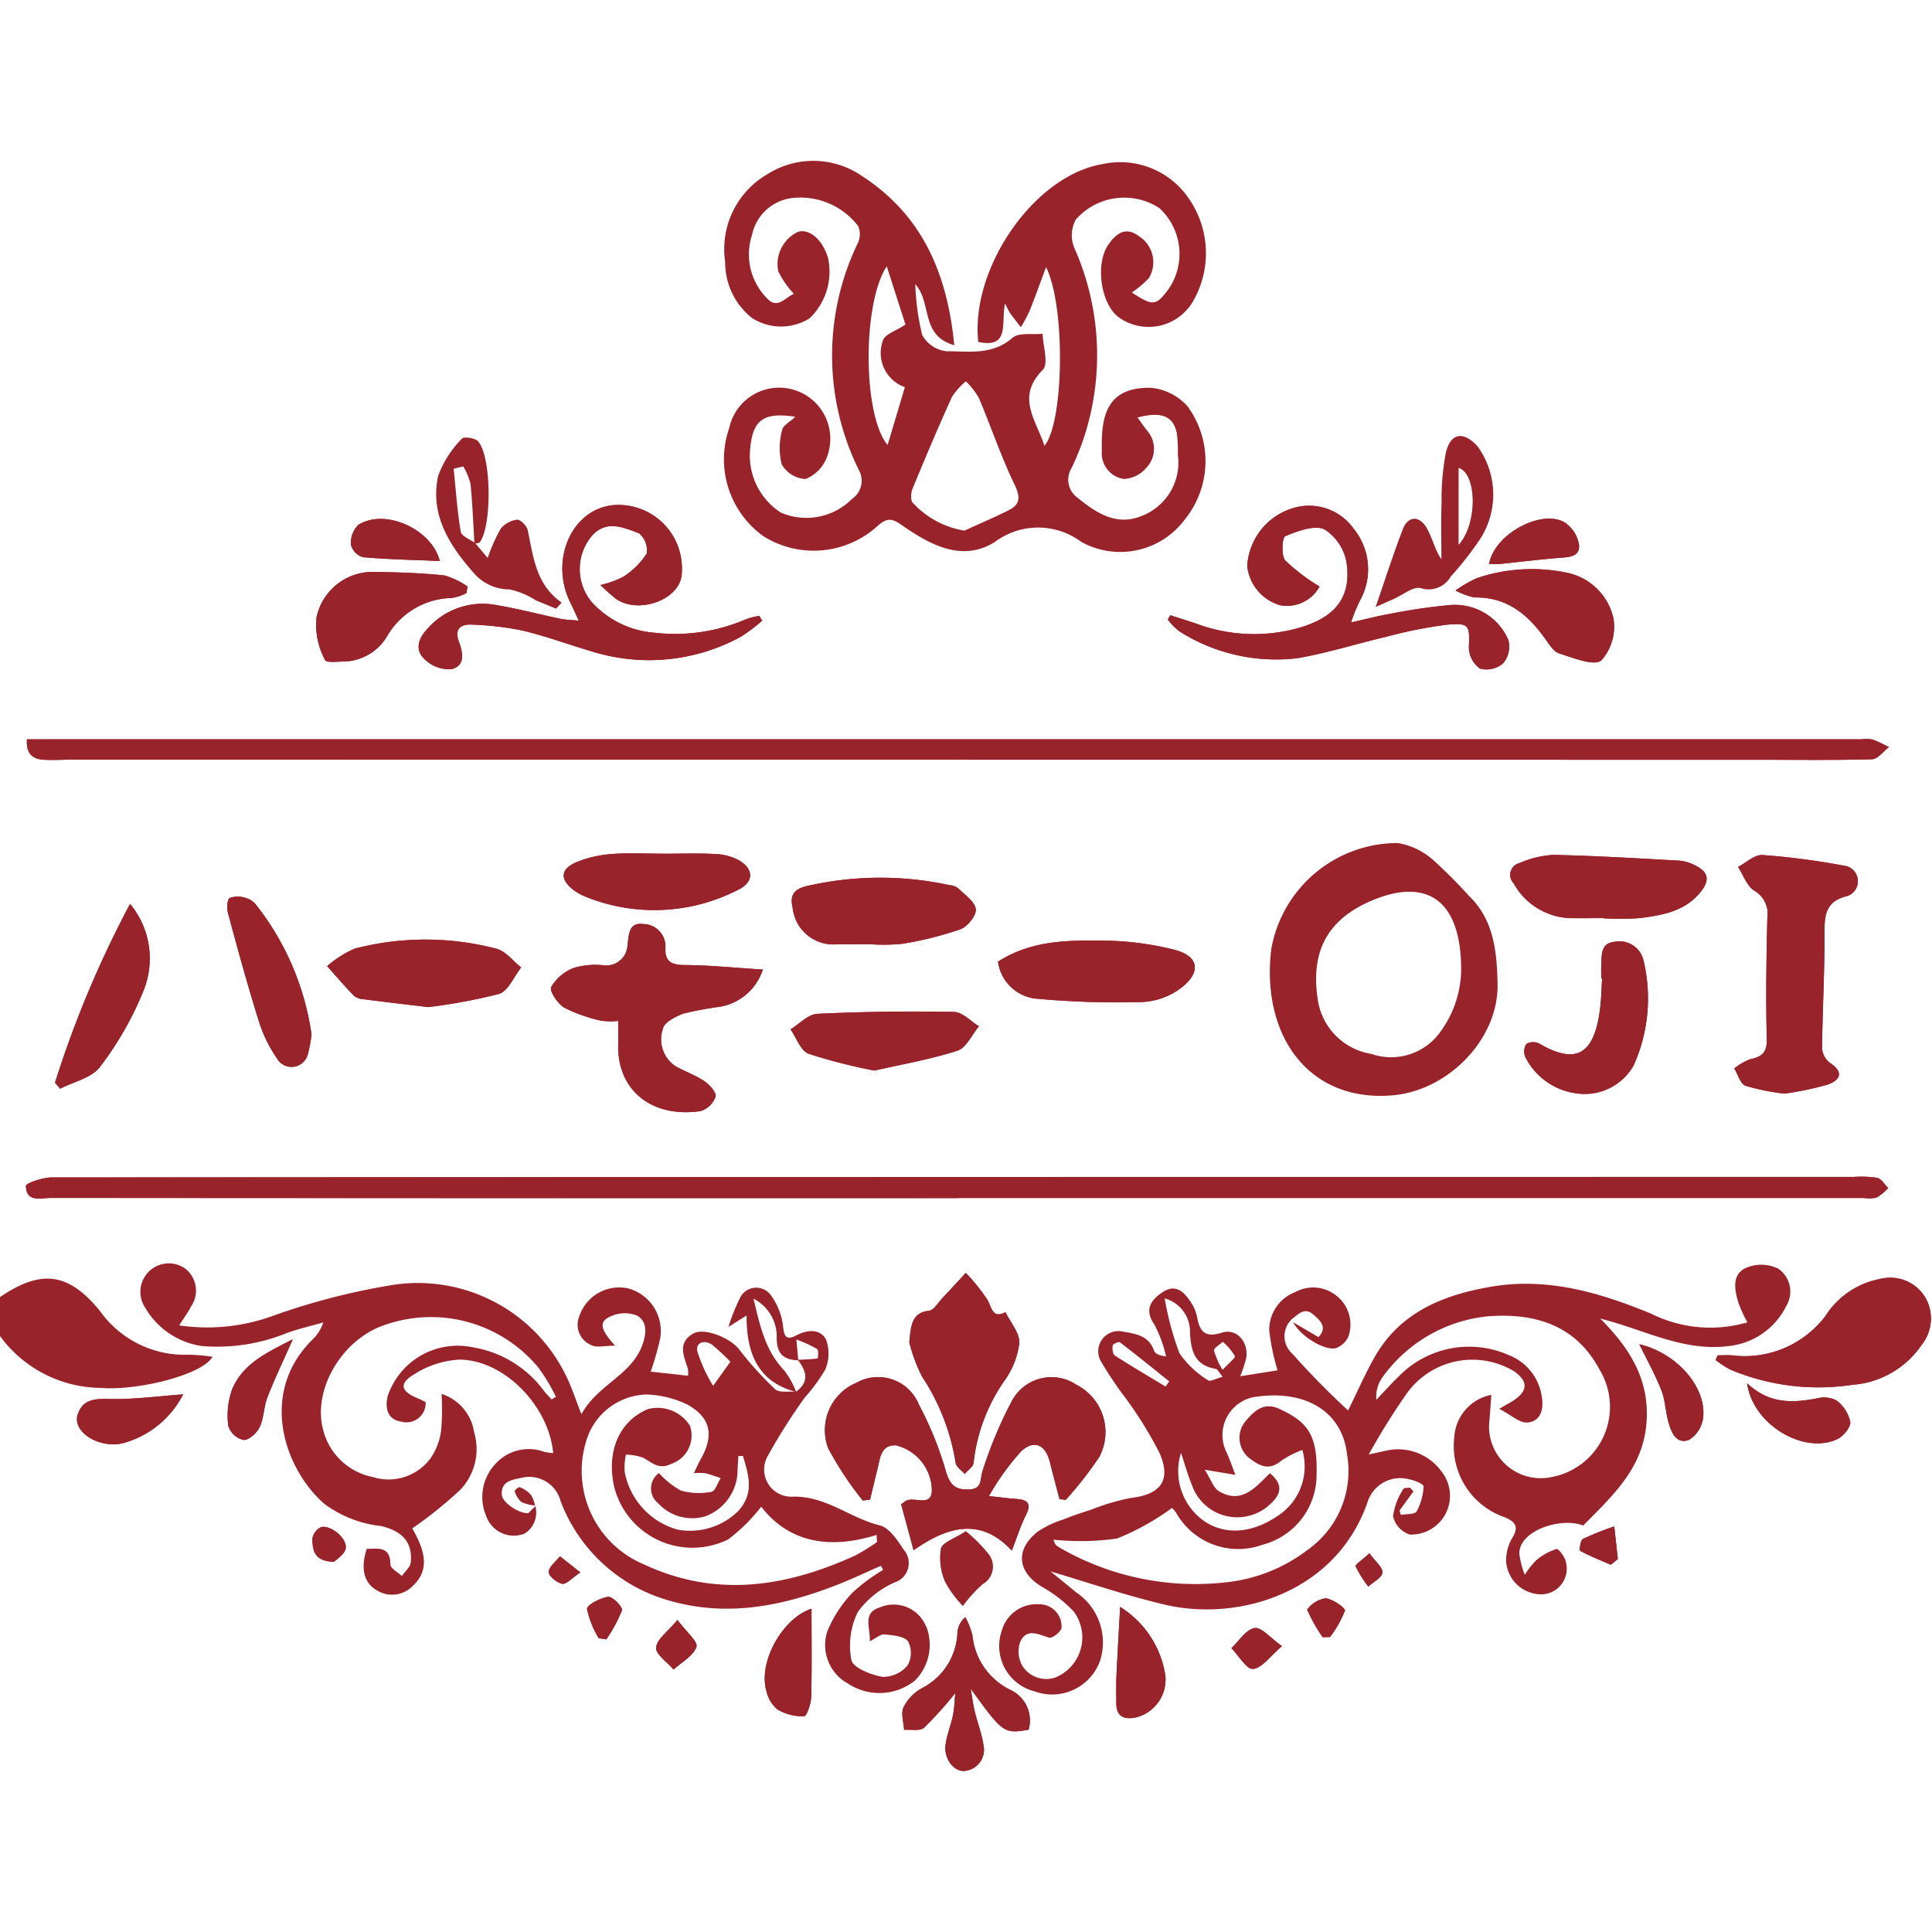<svg xmlns="http://www.w3.org/2000/svg" xmlns:xlink="http://www.w3.org/1999/xlink" width="120" height="120" viewBox="0 0 120 120">
  <defs>
    <clipPath id="clip-path">
      <rect id="長方形_13" data-name="長方形 13" width="120" height="100" fill="none"/>
    </clipPath>
    <clipPath id="clip-logo_kobechuofukusikai_harmonyoji">
      <rect width="120" height="120"/>
    </clipPath>
  </defs>
  <g id="logo_kobechuofukusikai_harmonyoji" clip-path="url(#clip-logo_kobechuofukusikai_harmonyoji)">
    <g id="グループ_17" data-name="グループ 17" transform="translate(-0.064 10)">
      <g id="グループ_16" data-name="グループ 16" clip-path="url(#clip-path)">
        <path id="パス_108" data-name="パス 108" d="M61.565,138.809V138.8h56.247a2.091,2.091,0,0,0,.791-.028,3.225,3.225,0,0,0,.708-.588c-.224-.22-.418-.57-.68-.632a6.539,6.539,0,0,0-1.478-.058q-55.961,0-111.923.032c-.555,0-1.59.355-1.587.527.023,1.047.94.744,1.56.744q28.181.022,56.361.012" transform="translate(-1.969 -74.392)" fill="#99232a"/>
        <path id="パス_109" data-name="パス 109" d="M3.772,78.25c-.06.957.407,1.241,1.09,1.273.608.028,1.219-.011,1.828-.011l104.485.009c2.4,0,4.8.035,7.2-.031.357-.01.7-.491,1.05-.754a8.782,8.782,0,0,0-1.01-.471,2.247,2.247,0,0,0-.682-.015H3.772Z" transform="translate(-2.036 -42.331)" fill="#99232a"/>
        <path id="パス_110" data-name="パス 110" d="M126.16,172.187l.393.045a23.224,23.224,0,0,0,2.08-2.66,3.3,3.3,0,0,0-1.429-4.492,2.783,2.783,0,0,0-4.032,1.077,26.2,26.2,0,0,0-1.78,4.264c-.186.506.019,1.146-.876,1.17-.844.022-1.155-.3-1.4-1.1a21.7,21.7,0,0,0-1.692-4.187,2.731,2.731,0,0,0-3.853-1.351,3.19,3.19,0,0,0-1.776,4.071,20.36,20.36,0,0,0,2.149,3.25l.452-.05c.156-.65.308-1.3.47-1.948s.2-1.463,1.14-1.428a2.92,2.92,0,0,1,2.228,2.806c-.037,1.08-1.121.327-1.634.657-.062.04-.12.089-.274.2l.772,2.853c2.069-1.447,4.137-2.095,6.1.02.344-.88.555-1.569.877-2.2.376-.739.09-.964-.612-1.009-.428-.027-.855-.088-1.684-.176a15.474,15.474,0,0,1,2.03-2.813c.845-.726,1.5-.343,1.771.758.183.75.387,1.5.582,2.242" transform="translate(-60.289 -89.075)" fill="#99232a"/>
        <path id="パス_111" data-name="パス 111" d="M237.635,108.755a19.644,19.644,0,0,0,2.674-.558c.733-.253,1.086-.748.154-1.353a1.26,1.26,0,0,1-.489-.917c.023-2.314.158-4.627.151-6.941,0-1.152-.049-2.155,1.4-2.5a.972.972,0,0,0-.2-1.892,45.391,45.391,0,0,0-5.055-.66c-.487-.031-1.008.477-1.513.738.328.506.547,1.183,1.01,1.477a1.648,1.648,0,0,1,.809,1.688c-.059,2.505-.1,5.014-.034,7.518.024.872-.323,1.112-1.048,1.27a3.634,3.634,0,0,0-.972.565c.227.373.375.953.7,1.077a13.963,13.963,0,0,0,2.417.486" transform="translate(-126.737 -50.828)" fill="#99232a"/>
        <path id="パス_112" data-name="パス 112" d="M87.755,106.093c-1.771-.112-3.3-.272-4.838-.28-.815,0-1.243-.2-1.21-1.054a1.393,1.393,0,0,0-1.4-1.495c-.887-.115-.868.71-.948,1.27a1.325,1.325,0,0,1-1.541,1.289,4.684,4.684,0,0,0-1.8.168,2.785,2.785,0,0,0-1.4,1.185c-.123.257.4,1.044.812,1.286a9.607,9.607,0,0,0,2.285.807,4.345,4.345,0,0,0,1.062.014c0,.573.008,1.024,0,1.473-.062,2.886,2.137,4.563,5.112,4.129a1.443,1.443,0,0,0,.935-.9c.068-.243-.366-.737-.687-.954-.56-.379-1.22-.606-1.812-.942a2,2,0,0,1-.771-2.323c.07-.392.811-.779,1.321-.952A22.2,22.2,0,0,1,85.1,108.4a3.4,3.4,0,0,0,2.655-2.312" transform="translate(-40.31 -55.871)" fill="#99232a"/>
        <path id="パス_113" data-name="パス 113" d="M68.01,51.512a11.66,11.66,0,0,0,.984.877c1.451.976,4.052-.01,4.069-1.636a3.946,3.946,0,0,0-4.331-4.193c-2.544.313-3.873,3.429-2.6,6.028.153.313.295.63.533,1.14-.541-.051-.834-.05-1.115-.11-1.336-.281-2.66-.631-4-.857a4.558,4.558,0,0,0-4.316,1.506c-.575.623-.755,1.329-.1,1.9a2.185,2.185,0,0,0,1.629.575c.861-.221.71-1.022.455-1.708-.29-.781.1-1.1.806-1.059a18.645,18.645,0,0,1,3.147.368c1.474.352,2.9.887,4.363,1.312a11.9,11.9,0,0,0,9.173-.915,10.019,10.019,0,0,0,1.348-1.017l-.183-.292a4.147,4.147,0,0,0-.825.209,11.089,11.089,0,0,1-5.689.835,5.854,5.854,0,0,1-3.9-1.912,3.2,3.2,0,0,1,.077-4.173c.911-.935,1.947-.427,2.869-.092a1.367,1.367,0,0,1,.478,1.264,4.832,4.832,0,0,1-1.436,1.431,6.016,6.016,0,0,1-1.433.522" transform="translate(-30.647 -25.177)" fill="#99232a"/>
        <path id="パス_114" data-name="パス 114" d="M169.34,53.911a9.837,9.837,0,0,1,.555-1.359,3.993,3.993,0,0,0-.394-4.468,3.4,3.4,0,0,0-3.957-1.21,4,4,0,0,0-2.65,3.519,2.842,2.842,0,0,0,2.057,2.45,2.312,2.312,0,0,0,2.437-1.164,12.065,12.065,0,0,1-2.128-1.614c-.267-.307-.2-1.435,0-1.516.768-.317,1.812-.712,2.44-.416a3.074,3.074,0,0,1,1.373,2.126c.278,2.1-.709,3.345-3.007,4a10.255,10.255,0,0,1-6.281-.254c-.552-.191-1.112-.362-1.668-.542l-.159.262a3.633,3.633,0,0,0,.739.747A11.183,11.183,0,0,0,166,56.132c1.864-.318,3.681-.9,5.527-1.331a27.362,27.362,0,0,1,3.781-.75c1.4-.122,1.4.048,1.35,1.406a1.654,1.654,0,0,0,.691,1.321,1.587,1.587,0,0,0,1.439-.331,1.607,1.607,0,0,0,.32-1.455,3.622,3.622,0,0,0-3.577-2.165,36.46,36.46,0,0,0-3.814.558c-.692.117-1.373.3-2.381.527" transform="translate(-85.362 -25.249)" fill="#99232a"/>
        <path id="パス_115" data-name="パス 115" d="M232.128,156.014l-.121.286a6.742,6.742,0,0,0,.892.585,14.107,14.107,0,0,0,7.6.953,5.7,5.7,0,0,0,4.307-2.485,2.612,2.612,0,0,0,.185-3,2.54,2.54,0,0,0-2.776-1.086,5.142,5.142,0,0,0-3.388,2.3,6.3,6.3,0,0,1-5.817,2.441c-.291-.021-.585,0-.878,0" transform="translate(-125.379 -81.829)" fill="#99232a"/>
        <path id="パス_116" data-name="パス 116" d="M123.031,154.815a9.88,9.88,0,0,0,.791,2.123,13.582,13.582,0,0,1,2.085,5.36c.034.25.37.459.565.687.191-.231.535-.452.549-.693a11.032,11.032,0,0,1,1.953-5.15,5.084,5.084,0,0,0,.889-2.289c.025-.625-.549-1.273-.858-1.911-.824.4-.835-.245-1.108-.746a11.624,11.624,0,0,0-1.359-1.7c-.489.528-.973,1.059-1.467,1.582-.261.276-.516.734-.813.768-1.048.121-1.126.841-1.229,1.965" transform="translate(-66.487 -81.437)" fill="#99232a"/>
        <path id="パス_117" data-name="パス 117" d="M210.062,97.849v.013a17.3,17.3,0,0,0,2.279-.018c1.393-.186,2.778-.418,3.751-1.642.588-.742.435-1.238-.343-1.622a2.622,2.622,0,0,0-.974-.3c-2.613-.145-5.227-.3-7.842-.359a5.986,5.986,0,0,0-2.08.5.76.76,0,0,0-.383,1.278,4.2,4.2,0,0,0,3.427,2.149c.722.013,1.444,0,2.167,0" transform="translate(-110.383 -50.823)" fill="#99232a"/>
        <path id="パス_118" data-name="パス 118" d="M111.948,101.131A11.817,11.817,0,0,0,114,101.11a21.468,21.468,0,0,0,3.61-.9c.442-.162,1.011-.868.961-1.254-.062-.477-.692-.894-1.109-1.305a1.049,1.049,0,0,0-.532-.185,20.272,20.272,0,0,0-8.933.077c-.729.2-.989.566-.8,1.329a2.538,2.538,0,0,0,2.81,2.263c.647.008,1.295,0,1.942,0" transform="translate(-57.898 -52.488)" fill="#99232a"/>
        <path id="パス_119" data-name="パス 119" d="M135.019,106.823a2.669,2.669,0,0,0,2.556,2.309,53.43,53.43,0,0,0,6.477.19,4.336,4.336,0,0,0,2.387-.91c1.262-1,1.011-1.993-.564-2.356a18.715,18.715,0,0,0-3.945-.537c-2.348-.028-4.74-.093-6.911,1.3" transform="translate(-72.966 -57.091)" fill="#99232a"/>
        <path id="パス_120" data-name="パス 120" d="M50.631,109.578a34.69,34.69,0,0,0,4.394-.819c.572-.173.925-1.072,1.377-1.641-.508-.4-.96-1.016-1.534-1.164a17.4,17.4,0,0,0-8.806-.007,6.594,6.594,0,0,0-1.711,1.086c.559.625,1.1,1.266,1.689,1.864a1.165,1.165,0,0,0,.644.2c1.206.156,2.414.3,3.946.481" transform="translate(-23.968 -57.025)" fill="#99232a"/>
        <path id="パス_121" data-name="パス 121" d="M112.189,118.792c1.747-.4,3.494-.7,5.161-1.239.551-.179.895-.992,1.333-1.516-.516-.311-1.027-.879-1.548-.889-2.833-.051-5.672-.018-8.5.119-.566.027-1.1.628-1.656.964.366.523.626,1.326,1.12,1.514a33.982,33.982,0,0,0,4.092,1.046" transform="translate(-57.812 -62.296)" fill="#99232a"/>
        <path id="パス_122" data-name="パス 122" d="M210.918,107.962l.053,0c-.039.6-.048,1.212-.12,1.813-.362,3.032-1.59,3.5-3.787,2.219a.848.848,0,0,0-.8.03.868.868,0,0,0-.058.815,4.153,4.153,0,0,0,3.237,2.259,3.492,3.492,0,0,0,3.489-1.748,10.154,10.154,0,0,0,.6-6.561,1.531,1.531,0,0,0-1.777-1.114c-.9.076-.8.854-.837,1.49-.014.265,0,.531,0,.8" transform="translate(-111.397 -57.177)" fill="#99232a"/>
        <path id="パス_123" data-name="パス 123" d="M82.511,93.733v-.005c-1.063,0-2.132-.062-3.189.021a7.123,7.123,0,0,0-2.194.5c-1.034.438-1.061,1.089-.155,1.762a3.556,3.556,0,0,0,.8.426,11.373,11.373,0,0,0,9.348-.449c1.005-.464,1.045-1.279.09-1.848a3.393,3.393,0,0,0-1.509-.392c-1.061-.058-2.127-.017-3.19-.017" transform="translate(-41.245 -50.705)" fill="#99232a"/>
        <path id="パス_124" data-name="パス 124" d="M196.848,56.545a4.648,4.648,0,0,0,1.174.433c2.019-.044,3.332,1.063,4.419,2.594.24.337.514.78.862.887.867.268,2.133.8,2.6.43a3.139,3.139,0,0,0,.749-2.646,3.718,3.718,0,0,0-2.875-2.8,10.641,10.641,0,0,0-5.606.337,7.24,7.24,0,0,0-1.319.768" transform="translate(-106.379 -29.866)" fill="#99232a"/>
        <path id="パス_125" data-name="パス 125" d="M52.147,56.935l.071-.409a4.832,4.832,0,0,0-1.45-.691c-1.458-.15-2.929-.2-4.4-.215a3.555,3.555,0,0,0-3.537,2.85,4.63,4.63,0,0,0,.542,2.634c.069.179.929.077,1.424.065a3.209,3.209,0,0,0,2.466-1.632,4.766,4.766,0,0,1,3.969-2.3,2.968,2.968,0,0,0,.912-.3" transform="translate(-23.113 -30.096)" fill="#99232a"/>
        <path id="パス_126" data-name="パス 126" d="M7.574,111.659l.319.373c.844-.437,1.964-.67,2.474-1.355a20.36,20.36,0,0,0,2.738-4.823,5.31,5.31,0,0,0-.87-5.3,65.585,65.585,0,0,0-4.663,11.106" transform="translate(-4.093 -54.41)" fill="#99232a"/>
        <path id="パス_127" data-name="パス 127" d="M125.375,201.8c-.051.522-.059.97-.148,1.4-.13.629-.388,1.237-.464,1.869-.1.852.582,1.7,1.25,1.57a1.315,1.315,0,0,0,1.109-1.6c-.1-.707-.374-1.387-.54-2.087-.111-.465-.17-.943-.252-1.415,2,2.767,2.06,2.813,3.6,2.551a2.094,2.094,0,0,0-1.121-2.465,4.213,4.213,0,0,1-2.37-3.394A5.171,5.171,0,0,0,126,197.1a1.413,1.413,0,0,0-.491.9,4.044,4.044,0,0,1-2.184,3.5,2.741,2.741,0,0,0-1.165,1.2c-.179.375.009.924.034,1.4.423-.035.986.09,1.243-.135a22.682,22.682,0,0,0,1.937-2.155" transform="translate(-65.976 -106.65)" fill="#99232a"/>
        <path id="パス_128" data-name="パス 128" d="M36.089,108.111a16.884,16.884,0,0,0-3.4-7.987,1.232,1.232,0,0,0-.631-.463,1.515,1.515,0,0,0-1.05-.017c-.178.12-.18.671-.095.985.6,2.227,1.211,4.454,1.9,6.656a8.505,8.505,0,0,0,1.131,2.324,1.042,1.042,0,0,0,1.925-.3,7.472,7.472,0,0,0,.219-1.2" transform="translate(-16.676 -53.869)" fill="#99232a"/>
        <path id="パス_129" data-name="パス 129" d="M151.235,195.712c-.082,1.512-.166,2.9-.229,4.288-.026.568-.012,1.138-.008,1.707.006.743.391.99,1.109.888a2.421,2.421,0,0,0,1.928-2.688,6.109,6.109,0,0,0-2.8-4.2" transform="translate(-81.597 -105.901)" fill="#99232a"/>
        <path id="パス_130" data-name="パス 130" d="M106.4,195.95c-1.783.582-3.334,3.293-2.8,5.124a2.048,2.048,0,0,0,.686,1.134,3.063,3.063,0,0,0,1.649.424c.17-.006.431-.775.443-1.2.05-1.814.021-3.629.021-5.481" transform="translate(-55.931 -106.03)" fill="#99232a"/>
        <path id="パス_131" data-name="パス 131" d="M236.252,165.432c.355,2.613,3.594,4.455,5.627,3.46.368-.18.821-.737.781-1.065a2.275,2.275,0,0,0-.85-1.321,1.684,1.684,0,0,0-1.205-.134c-1.5.279-2.95.377-4.353-.939" transform="translate(-127.673 -89.517)" fill="#99232a"/>
        <path id="パス_132" data-name="パス 132" d="M17.129,166.943c-1.521.112-2.956.308-4.388.291-.932-.011-1.8-.093-2.156.953-.258.748.517,1.574,1.642,1.8a2.682,2.682,0,0,0,1.126,0,5.943,5.943,0,0,0,3.777-3.038" transform="translate(-5.693 -90.334)" fill="#99232a"/>
        <path id="パス_133" data-name="パス 133" d="M34.953,159.5c-1.619.825-3.1,1.507-3.764,3.1a4.847,4.847,0,0,0-.239,2.288,1.307,1.307,0,0,0,.947.864c.332.016.83-.438,1-.8.268-.566.252-1.261.483-1.852.437-1.126.963-2.217,1.57-3.59" transform="translate(-16.706 -86.308)" fill="#99232a"/>
        <path id="パス_134" data-name="パス 134" d="M221.692,160.154c.481.988.991,1.9,1.367,2.858.245.625.257,1.336.442,1.989.179.634.488,1.391,1.279,1.091a1.9,1.9,0,0,0,.873-1.37c.224-1.919-1.661-4.031-3.961-4.569" transform="translate(-119.805 -86.661)" fill="#99232a"/>
        <path id="パス_135" data-name="パス 135" d="M53.09,51.055c-.495-1.971-3.4-3.3-5.072-2.237a1.582,1.582,0,0,0-.443,1.246,1.1,1.1,0,0,0,.751.757c1.562.137,3.133.166,4.764.234" transform="translate(-25.709 -26.211)" fill="#99232a"/>
        <path id="パス_136" data-name="パス 136" d="M201.373,51.225c.227,0,.439.018.647,0,1.234-.125,2.465-.284,3.7-.38.6-.047,1.3-.056,1.246-.8a2.074,2.074,0,0,0-.849-1.372c-1.359-.9-4.379.605-4.745,2.555" transform="translate(-108.824 -26.192)" fill="#99232a"/>
        <path id="パス_137" data-name="パス 137" d="M128.778,185.472c-.694.458-1.451.69-1.546,1.081a3.672,3.672,0,0,0,.26,2.051,6.806,6.806,0,0,0,1.1,1.5,8.3,8.3,0,0,1,1.233-1.355,1.242,1.242,0,0,0,.354-1.865,9.129,9.129,0,0,0-1.4-1.408" transform="translate(-68.726 -100.36)" fill="#99232a"/>
        <path id="パス_138" data-name="パス 138" d="M90.135,197.478c-.595.716-1.276,1.183-1.327,1.71-.04.417.693.909,1.083,1.368.5-.459,1.227-.842,1.423-1.407.112-.322-.637-.943-1.179-1.67" transform="translate(-47.992 -106.857)" fill="#99232a"/>
        <path id="パス_139" data-name="パス 139" d="M169.7,199.684c-.719-.508-1.274-1.2-1.7-1.125-.536.093-.965.8-1.44,1.249.452.463.947,1.335,1.347,1.293.563-.058,1.056-.793,1.79-1.417" transform="translate(-90.013 -107.439)" fill="#99232a"/>
        <path id="パス_140" data-name="パス 140" d="M215.569,187.2l.437-.357-.223-2.027a19.505,19.505,0,0,0-1.945.776c-.155.079-.24.7-.174.738.613.332,1.265.59,1.906.87" transform="translate(-115.454 -100.008)" fill="#99232a"/>
        <path id="パス_141" data-name="パス 141" d="M80.2,196.912l.471.069a9.2,9.2,0,0,0,.973-1.806c.059-.194-.591-.868-.854-.834-.489.063-1.33.5-1.317.752a5.728,5.728,0,0,0,.727,1.82" transform="translate(-42.947 -105.158)" fill="#99232a"/>
        <path id="パス_142" data-name="パス 142" d="M177.762,196.957l.455-.011a6.679,6.679,0,0,0,.927-1.639c.041-.158-.771-.737-1.214-.766a1.8,1.8,0,0,0-1.133.7,9.8,9.8,0,0,0,.965,1.719" transform="translate(-95.543 -105.267)" fill="#99232a"/>
        <path id="パス_143" data-name="パス 143" d="M43.715,187.036c.156-.166.617-.438.708-.8.145-.581-.851-1.471-1.5-1.358a.945.945,0,0,0-.564.722c.01.67.068,1.419,1.354,1.44" transform="translate(-22.892 -100.032)" fill="#99232a"/>
        <path id="パス_144" data-name="パス 144" d="M184.2,188.45c-.429.4-.9.709-.857.816a7.143,7.143,0,0,0,.788,1.254c.313-.287.84-.549.876-.867s-.431-.679-.807-1.2" transform="translate(-99.077 -101.972)" fill="#99232a"/>
        <path id="パス_145" data-name="パス 145" d="M76.262,189.86l-1.265-1c-.254.324-.7.645-.7.974-.005.255.506.67.84.732.254.047.59-.35,1.127-.709" transform="translate(-40.15 -102.195)" fill="#99232a"/>
        <path id="パス_146" data-name="パス 146" d="M0,152.464c2.591-1.784,4.3-1.6,6.279.828A6.443,6.443,0,0,0,11.769,156a11.608,11.608,0,0,1,1.494.128c-.606,1.114-4.654,2.127-6.955,1.933A7.821,7.821,0,0,1,0,154.748Z" transform="translate(0 -81.857)" fill="#99232a"/>
        <path id="パス_147" data-name="パス 147" d="M102.416,15.886c-1.97-.3-2.632.2-2.795,1.951a4.207,4.207,0,0,0,1.9,4,4,4,0,0,0,4.421-.848,1.367,1.367,0,0,0,.418-1.811,16.045,16.045,0,0,1-.047-14.1,1.243,1.243,0,0,0,0-1.049,4.516,4.516,0,0,0-4.14-1.721,2.891,2.891,0,0,0-2.439,2.279,3.866,3.866,0,0,0,.905,3.916c.648.736,1.109.013,1.689-.253a5.928,5.928,0,0,1-.968-1.4,2.225,2.225,0,0,1,1.226-2.451c.723-.214,1.535.5,1.869,1.633a4.006,4.006,0,0,1-1.15,3.741,3.342,3.342,0,0,1-3.569-.017,4.391,4.391,0,0,1-1.671-3.48,5.374,5.374,0,0,1,2.611-5.45,5.329,5.329,0,0,1,5.958.156c3.673,2.407,5.234,6.021,5.659,10.461-2.127-.607-1.365-2.62-2.421-3.79A15.2,15.2,0,0,0,110.3,10.8a1.963,1.963,0,0,0,1.5,1.016c1.39,0,2.855.26,4.107-.832.4-.346,1.236-.184,1.873-.255.024.765.386,1.863.015,2.238-1.684,1.7-.423,3.1.1,4.72,1.206-1.434,1.325-8.612.1-11.1-.4,1.081-.7,1.926-1.039,2.758a9.471,9.471,0,0,1-.526.975c-.225-.29-.455-.575-.671-.871a5.717,5.717,0,0,1-.306-.6c-.283,1.127.356,2.825-1.667,2.388C113.283,6.663,117.245.923,121.465.2a5.151,5.151,0,0,1,5.474,2.246,5.957,5.957,0,0,1,.125,6.366,3.186,3.186,0,0,1-4.507.93c-1.154-.785-1.547-3.366-.674-4.577.488-.677,1.062-1.122,1.908-.477a1.913,1.913,0,0,1,.586,2.594,6.821,6.821,0,0,1-1.05.884c1.333.885,1.505.809,2.261-.188a3.858,3.858,0,0,0-.564-5.059,4,4,0,0,0-5.177.715,2.024,2.024,0,0,0-.1,1.754,16.4,16.4,0,0,1,.887,10.817,15.676,15.676,0,0,1-1.059,2.874,1.37,1.37,0,0,0,.365,1.826c1.189.971,2.459,1.805,4.05,1.118a3.545,3.545,0,0,0,2.191-3.773,8.7,8.7,0,0,0-.068-1.364c-.231-1.051-.954-1.339-2.435-.954.217.3.4.568.6.824a1.7,1.7,0,0,1-.055,2.3,1.951,1.951,0,0,1-1.4.693,1.606,1.606,0,0,1-1.362-1.731c-.058-2.192.3-3.977,3.038-3.932a3.483,3.483,0,0,1,2.293,1.164,5.754,5.754,0,0,1-.152,6.981,5,5,0,0,1-6.462,1.425,4.484,4.484,0,0,0-5.364.006c-2.005,1.263-3.983.2-5.712-1-.63-.439-.934-.569-1.585.017a5.881,5.881,0,0,1-7.094.616,5.885,5.885,0,0,1-2.11-6.7,3.175,3.175,0,1,1,6.073,1.789,2.352,2.352,0,0,1-1.328,1.368,1.8,1.8,0,0,1-1.486-.921,4.235,4.235,0,0,1,.033-2.134c.044-.264.455-.468.81-.805m10.513,7.066c.91-.416,1.829-.812,2.726-1.256.794-.392.735-.876.356-1.663-.831-1.728-1.443-3.56-2.193-5.329a4.968,4.968,0,0,0-.8-1.025,4.335,4.335,0,0,0-.866.966c-.857,1.889-1.665,3.8-2.455,5.719-.1.252-.125.734.026.861a5.534,5.534,0,0,0,3.207,1.726m-4.776-5.316,1.072-3.593a2.254,2.254,0,0,1-1.363-2.9c.128-.4.833-.606,1.4-.988L108.1,6.539c-1.518,2.3-1.5,9.25.054,11.1" transform="translate(-52.958 0)" fill="#99232a"/>
        <path id="パス_148" data-name="パス 148" d="M61.565,138.809q-28.181,0-56.361-.012c-.62,0-1.537.3-1.56-.744,0-.172,1.031-.526,1.586-.527q55.961-.043,111.923-.032a6.539,6.539,0,0,1,1.478.058c.262.062.456.412.68.632a3.225,3.225,0,0,1-.708.588,2.091,2.091,0,0,1-.791.028H61.565Z" transform="translate(-1.969 -74.392)" fill="#99232a"/>
        <path id="パス_149" data-name="パス 149" d="M3.772,78.25H117.734a2.247,2.247,0,0,1,.682.015,8.782,8.782,0,0,1,1.01.471c-.35.263-.693.744-1.05.754-2.4.066-4.8.031-7.2.031L6.69,79.512c-.609,0-1.22.039-1.828.011-.682-.031-1.15-.316-1.09-1.273" transform="translate(-2.036 -42.331)" fill="#99232a"/>
        <path id="パス_150" data-name="パス 150" d="M185.895,100.925c.147,3.479-3.022,6.757-6.543,7.046-5.238.431-8.162-3.782-7.506-9.1a7.971,7.971,0,0,1,7.846-6.573,4.35,4.35,0,0,1,2.177,1.028,30.932,30.932,0,0,1,2.246,2.246c1.533,1.48,1.73,3.389,1.781,5.354m-2.26-.7c.022-4.3-2.035-5.743-5.336-4.44-2.863,1.13-4.025,3.115-3.58,6.158a4,4,0,0,0,3.334,3.45,3.753,3.753,0,0,0,4.274-1.343,6.655,6.655,0,0,0,1.309-3.826" transform="translate(-92.818 -49.936)" fill="#99232a"/>
        <path id="パス_151" data-name="パス 151" d="M126.16,172.187c-.195-.747-.4-1.492-.582-2.242-.269-1.1-.926-1.484-1.771-.758a15.474,15.474,0,0,0-2.03,2.813c.829.089,1.256.149,1.684.176.7.045.988.27.612,1.009-.322.633-.533,1.322-.877,2.2-1.966-2.115-4.034-1.467-6.1-.02l-.772-2.853c.154-.115.212-.163.274-.2.513-.33,1.6.423,1.634-.657A2.92,2.92,0,0,0,116,168.847c-.942-.035-.978.778-1.14,1.428s-.314,1.3-.47,1.948l-.452.05a20.36,20.36,0,0,1-2.149-3.25,3.19,3.19,0,0,1,1.776-4.071,2.731,2.731,0,0,1,3.853,1.351,21.7,21.7,0,0,1,1.692,4.187c.248.8.56,1.124,1.4,1.1.9-.024.691-.664.876-1.17a26.2,26.2,0,0,1,1.78-4.264,2.783,2.783,0,0,1,4.032-1.077,3.3,3.3,0,0,1,1.429,4.492,23.224,23.224,0,0,1-2.08,2.66l-.393-.045" transform="translate(-60.289 -89.075)" fill="#99232a"/>
        <path id="パス_152" data-name="パス 152" d="M237.635,108.755a13.963,13.963,0,0,1-2.417-.486c-.324-.124-.471-.7-.7-1.077a3.634,3.634,0,0,1,.972-.565c.725-.158,1.072-.4,1.048-1.27-.068-2.5-.024-5.013.034-7.518a1.648,1.648,0,0,0-.809-1.688c-.463-.294-.682-.971-1.01-1.477.506-.261,1.027-.769,1.513-.738a45.391,45.391,0,0,1,5.055.66.972.972,0,0,1,.2,1.892c-1.449.346-1.4,1.348-1.4,2.5.007,2.313-.128,4.627-.151,6.941a1.26,1.26,0,0,0,.489.917c.932.605.579,1.1-.154,1.353a19.644,19.644,0,0,1-2.674.558" transform="translate(-126.737 -50.828)" fill="#99232a"/>
        <path id="パス_153" data-name="パス 153" d="M87.755,106.093A3.4,3.4,0,0,1,85.1,108.4a22.2,22.2,0,0,0-2.235.412c-.511.173-1.251.56-1.321.952a2,2,0,0,0,.771,2.323c.592.335,1.252.563,1.812.942.321.217.756.711.687.954a1.443,1.443,0,0,1-.935.9c-2.975.434-5.174-1.243-5.112-4.129.01-.45,0-.9,0-1.473a4.345,4.345,0,0,1-1.062-.014,9.607,9.607,0,0,1-2.285-.807c-.411-.242-.935-1.029-.812-1.286a2.785,2.785,0,0,1,1.4-1.185,4.684,4.684,0,0,1,1.8-.168,1.325,1.325,0,0,0,1.541-1.289c.08-.56.062-1.385.948-1.27a1.393,1.393,0,0,1,1.4,1.495c-.033.85.395,1.05,1.21,1.054,1.534.008,3.067.168,4.838.28" transform="translate(-40.31 -55.871)" fill="#99232a"/>
        <path id="パス_154" data-name="パス 154" d="M68.01,51.512a6.016,6.016,0,0,0,1.433-.522,4.832,4.832,0,0,0,1.436-1.431A1.367,1.367,0,0,0,70.4,48.3c-.922-.335-1.957-.843-2.869.092a3.2,3.2,0,0,0-.077,4.173,5.854,5.854,0,0,0,3.9,1.912,11.089,11.089,0,0,0,5.689-.835,4.147,4.147,0,0,1,.825-.209l.183.292A10.019,10.019,0,0,1,76.7,54.738a11.9,11.9,0,0,1-9.173.915c-1.459-.425-2.889-.96-4.363-1.312a18.645,18.645,0,0,0-3.147-.368c-.705-.045-1.1.279-.806,1.059.256.687.406,1.488-.455,1.708a2.185,2.185,0,0,1-1.629-.575c-.659-.568-.479-1.274.1-1.9a4.558,4.558,0,0,1,4.316-1.506c1.345.226,2.668.575,4,.857.281.059.574.059,1.115.11-.238-.51-.38-.827-.533-1.14-1.27-2.6.059-5.715,2.6-6.028a3.946,3.946,0,0,1,4.331,4.193c-.017,1.626-2.618,2.612-4.069,1.636a11.66,11.66,0,0,1-.984-.877" transform="translate(-30.647 -25.177)" fill="#99232a"/>
        <path id="パス_155" data-name="パス 155" d="M169.34,53.911c1.007-.226,1.689-.41,2.381-.527a36.46,36.46,0,0,1,3.814-.558,3.622,3.622,0,0,1,3.577,2.165,1.607,1.607,0,0,1-.32,1.455,1.587,1.587,0,0,1-1.439.331,1.654,1.654,0,0,1-.691-1.321c.055-1.358.054-1.528-1.35-1.406a27.362,27.362,0,0,0-3.781.75c-1.846.43-3.664,1.013-5.527,1.331a11.183,11.183,0,0,1-7.307-1.658,3.633,3.633,0,0,1-.739-.747l.159-.262c.556.18,1.115.352,1.668.542a10.255,10.255,0,0,0,6.281.254c2.3-.657,3.284-1.9,3.007-4a3.074,3.074,0,0,0-1.373-2.126c-.628-.3-1.672.1-2.44.416-.2.08-.265,1.209,0,1.516a12.065,12.065,0,0,0,2.128,1.614,2.312,2.312,0,0,1-2.437,1.164,2.842,2.842,0,0,1-2.057-2.45,4,4,0,0,1,2.65-3.519,3.4,3.4,0,0,1,3.957,1.21,3.993,3.993,0,0,1,.394,4.468,9.837,9.837,0,0,0-.555,1.359" transform="translate(-85.362 -25.249)" fill="#99232a"/>
        <path id="パス_156" data-name="パス 156" d="M232.128,156.014c.293,0,.587-.018.878,0a6.3,6.3,0,0,0,5.817-2.441,5.142,5.142,0,0,1,3.388-2.3,2.54,2.54,0,0,1,2.776,1.086,2.612,2.612,0,0,1-.185,3,5.7,5.7,0,0,1-4.307,2.485,14.107,14.107,0,0,1-7.6-.953,6.742,6.742,0,0,1-.892-.585l.121-.286" transform="translate(-125.379 -81.829)" fill="#99232a"/>
        <path id="パス_157" data-name="パス 157" d="M123.031,154.815c.1-1.124.181-1.844,1.229-1.965.3-.034.552-.492.813-.768.494-.523.978-1.054,1.467-1.582a11.624,11.624,0,0,1,1.359,1.7c.273.5.284,1.148,1.108.746.308.638.882,1.287.858,1.911a5.084,5.084,0,0,1-.889,2.289,11.032,11.032,0,0,0-1.953,5.15c-.014.241-.358.463-.549.693-.2-.228-.532-.437-.565-.687a13.582,13.582,0,0,0-2.085-5.36,9.88,9.88,0,0,1-.791-2.123" transform="translate(-66.487 -81.437)" fill="#99232a"/>
        <path id="パス_158" data-name="パス 158" d="M210.062,97.849c-.722,0-1.445.011-2.167,0a4.2,4.2,0,0,1-3.427-2.149.76.76,0,0,1,.383-1.278,5.986,5.986,0,0,1,2.08-.5c2.616.056,5.23.214,7.842.359a2.622,2.622,0,0,1,.974.3c.778.384.932.881.343,1.622-.973,1.225-2.359,1.457-3.751,1.642a17.3,17.3,0,0,1-2.279.018v-.013" transform="translate(-110.383 -50.823)" fill="#99232a"/>
        <path id="パス_159" data-name="パス 159" d="M111.948,101.132c-.647,0-1.295.007-1.942,0a2.538,2.538,0,0,1-2.81-2.263c-.187-.763.073-1.134.8-1.328a20.273,20.273,0,0,1,8.933-.077,1.053,1.053,0,0,1,.532.185c.416.411,1.047.828,1.109,1.306.05.386-.519,1.091-.961,1.254a21.469,21.469,0,0,1-3.61.9,11.863,11.863,0,0,1-2.053.022" transform="translate(-57.898 -52.488)" fill="#99232a"/>
        <path id="パス_160" data-name="パス 160" d="M135.019,106.823c2.171-1.4,4.563-1.333,6.911-1.3a18.715,18.715,0,0,1,3.945.537c1.575.363,1.827,1.355.564,2.356a4.336,4.336,0,0,1-2.387.91,53.43,53.43,0,0,1-6.477-.19,2.669,2.669,0,0,1-2.556-2.309" transform="translate(-72.966 -57.091)" fill="#99232a"/>
        <path id="パス_161" data-name="パス 161" d="M50.631,109.578c-1.532-.184-2.741-.324-3.946-.481a1.165,1.165,0,0,1-.644-.2c-.587-.6-1.13-1.239-1.689-1.864a6.594,6.594,0,0,1,1.711-1.086,17.4,17.4,0,0,1,8.806.007c.574.148,1.025.764,1.534,1.164-.453.569-.805,1.467-1.377,1.641a34.69,34.69,0,0,1-4.394.819" transform="translate(-23.968 -57.025)" fill="#99232a"/>
        <path id="パス_162" data-name="パス 162" d="M112.189,118.792a33.982,33.982,0,0,1-4.092-1.046c-.494-.188-.753-.991-1.12-1.514.552-.336,1.09-.937,1.656-.964,2.831-.137,5.669-.17,8.5-.119.521.01,1.032.578,1.548.889-.438.524-.783,1.337-1.333,1.516-1.667.542-3.414.839-5.161,1.239" transform="translate(-57.812 -62.296)" fill="#99232a"/>
        <path id="パス_163" data-name="パス 163" d="M210.918,107.962c0-.265-.011-.531,0-.8.033-.636-.062-1.414.837-1.49a1.531,1.531,0,0,1,1.777,1.114,10.154,10.154,0,0,1-.6,6.561,3.492,3.492,0,0,1-3.489,1.748,4.153,4.153,0,0,1-3.237-2.259.868.868,0,0,1,.058-.815.848.848,0,0,1,.8-.03c2.2,1.286,3.425.813,3.787-2.219.072-.6.081-1.209.12-1.813l-.053,0" transform="translate(-111.397 -57.177)" fill="#99232a"/>
        <path id="パス_164" data-name="パス 164" d="M82.511,93.733c1.063,0,2.129-.04,3.19.017a3.393,3.393,0,0,1,1.509.392c.955.568.915,1.383-.09,1.848a11.373,11.373,0,0,1-9.348.449,3.556,3.556,0,0,1-.8-.426c-.906-.673-.879-1.324.155-1.762a7.123,7.123,0,0,1,2.194-.5c1.057-.083,2.126-.021,3.189-.021Z" transform="translate(-41.245 -50.705)" fill="#99232a"/>
        <path id="パス_165" data-name="パス 165" d="M196.848,56.545a7.24,7.24,0,0,1,1.319-.768,10.641,10.641,0,0,1,5.606-.337,3.718,3.718,0,0,1,2.875,2.8,3.139,3.139,0,0,1-.749,2.646c-.463.372-1.729-.162-2.6-.43-.347-.107-.622-.549-.862-.887-1.087-1.53-2.4-2.637-4.419-2.594a4.648,4.648,0,0,1-1.174-.433" transform="translate(-106.379 -29.866)" fill="#99232a"/>
        <path id="パス_166" data-name="パス 166" d="M52.147,56.935a2.968,2.968,0,0,1-.912.3,4.766,4.766,0,0,0-3.969,2.3A3.209,3.209,0,0,1,44.8,61.168c-.495.012-1.355.114-1.424-.065a4.63,4.63,0,0,1-.542-2.634,3.555,3.555,0,0,1,3.537-2.85c1.467.018,2.939.066,4.4.215a4.832,4.832,0,0,1,1.45.691l-.071.409" transform="translate(-23.113 -30.096)" fill="#99232a"/>
        <path id="パス_167" data-name="パス 167" d="M186.049,47.845c.584-1.689,1.09-3.267,1.681-4.812.328-.856,1.031-.9,1.505-.073.337.586.476,1.286.9,1.926,0-1.172-.032-2.346.01-3.517a15.426,15.426,0,0,1,.271-3.126c.3-1.23,1.1-1.331,1.966-.377a5.105,5.105,0,0,1,.21,5.68,20.749,20.749,0,0,1-1.882,2.417,1.586,1.586,0,0,1-1.847.715c-.467-.136-1.14.431-1.718.683-.4.173-.794.351-1.1.485m5.158-8.641v4.778c1.2-1.316,1.129-4.446,0-4.778" transform="translate(-100.543 -20.143)" fill="#99232a"/>
        <path id="パス_168" data-name="パス 168" d="M7.574,111.659a65.585,65.585,0,0,1,4.663-11.106,5.31,5.31,0,0,1,.87,5.3,20.36,20.36,0,0,1-2.738,4.823c-.51.686-1.631.918-2.474,1.355l-.319-.373" transform="translate(-4.093 -54.41)" fill="#99232a"/>
        <path id="パス_169" data-name="パス 169" d="M61.5,43.979l.784.93a11.07,11.07,0,0,1,.8-1.805,1.568,1.568,0,0,1,1.025-.571c.2-.024.6.374.657.636.361,1.648.487,3.376,2.114,4.514l-.349.378c-.422-.174-.846-.344-1.265-.525a5,5,0,0,0-1.62-.672,2.937,2.937,0,0,1-2.282-1.083c-1.5-1.71-2.673-3.6-2.155-5.972a6.42,6.42,0,0,1,1.484-2.317c.108-.135.821-.033,1,.177.836.97.859,5.292.093,6.272-.052.067-.213.048-.325.07-.075-1.23-.119-2.464-.242-3.69a4.116,4.116,0,0,0-.449-1.094l-.6.14c.135,1.308.222,2.624.442,3.918.046.274.578.465.886.695" transform="translate(-31.929 -20.254)" fill="#99232a"/>
        <path id="パス_170" data-name="パス 170" d="M125.375,201.8a22.682,22.682,0,0,1-1.937,2.155c-.256.225-.819.1-1.243.135-.025-.472-.213-1.021-.034-1.4a2.741,2.741,0,0,1,1.165-1.2,4.044,4.044,0,0,0,2.184-3.5,1.413,1.413,0,0,1,.491-.9,5.171,5.171,0,0,1,.441,1.131,4.213,4.213,0,0,0,2.37,3.394,2.094,2.094,0,0,1,1.121,2.465c-1.544.262-1.6.216-3.6-2.551.082.472.141.95.252,1.415.166.7.436,1.38.54,2.087a1.315,1.315,0,0,1-1.109,1.6c-.667.134-1.352-.718-1.25-1.57.075-.632.334-1.24.464-1.869.089-.431.1-.879.148-1.4" transform="translate(-65.976 -106.65)" fill="#99232a"/>
        <path id="パス_171" data-name="パス 171" d="M36.089,108.111a7.472,7.472,0,0,1-.219,1.2,1.042,1.042,0,0,1-1.925.3,8.505,8.505,0,0,1-1.131-2.324c-.689-2.2-1.3-4.429-1.9-6.656-.085-.314-.084-.865.095-.985a1.515,1.515,0,0,1,1.05.017,1.232,1.232,0,0,1,.631.463,16.884,16.884,0,0,1,3.4,7.987" transform="translate(-16.676 -53.869)" fill="#99232a"/>
        <path id="パス_172" data-name="パス 172" d="M151.235,195.712a6.109,6.109,0,0,1,2.8,4.2,2.421,2.421,0,0,1-1.928,2.688c-.718.1-1.1-.145-1.109-.888,0-.569-.018-1.139.008-1.707.063-1.389.147-2.777.229-4.288" transform="translate(-81.597 -105.901)" fill="#99232a"/>
        <path id="パス_173" data-name="パス 173" d="M106.4,195.95c0,1.853.029,3.668-.021,5.481-.011.425-.273,1.193-.443,1.2a3.063,3.063,0,0,1-1.649-.424,2.048,2.048,0,0,1-.686-1.134c-.535-1.831,1.016-4.541,2.8-5.124" transform="translate(-55.931 -106.03)" fill="#99232a"/>
        <path id="パス_174" data-name="パス 174" d="M236.252,165.432c1.4,1.317,2.853,1.218,4.353.939a1.684,1.684,0,0,1,1.205.134,2.275,2.275,0,0,1,.85,1.321c.04.328-.413.885-.781,1.065-2.034,1-5.272-.847-5.627-3.46" transform="translate(-127.673 -89.517)" fill="#99232a"/>
        <path id="パス_175" data-name="パス 175" d="M17.129,166.943a5.943,5.943,0,0,1-3.777,3.038,2.682,2.682,0,0,1-1.126,0c-1.125-.222-1.9-1.049-1.642-1.8.361-1.046,1.224-.964,2.156-.953,1.432.017,2.867-.179,4.388-.291" transform="translate(-5.693 -90.334)" fill="#99232a"/>
        <path id="パス_176" data-name="パス 176" d="M34.953,159.5c-.608,1.373-1.133,2.464-1.57,3.59-.23.592-.214,1.286-.483,1.852-.174.367-.672.821-1,.8a1.307,1.307,0,0,1-.947-.864,4.847,4.847,0,0,1,.239-2.288c.669-1.588,2.145-2.271,3.764-3.1" transform="translate(-16.706 -86.308)" fill="#99232a"/>
        <path id="パス_177" data-name="パス 177" d="M221.692,160.154c2.3.538,4.185,2.651,3.961,4.569a1.9,1.9,0,0,1-.873,1.37c-.791.3-1.1-.458-1.279-1.091-.184-.653-.2-1.364-.442-1.989-.376-.961-.886-1.87-1.367-2.858" transform="translate(-119.805 -86.661)" fill="#99232a"/>
        <path id="パス_178" data-name="パス 178" d="M53.09,51.055c-1.631-.068-3.2-.1-4.764-.234a1.1,1.1,0,0,1-.751-.757,1.582,1.582,0,0,1,.443-1.246c1.669-1.067,4.577.266,5.072,2.237" transform="translate(-25.709 -26.211)" fill="#99232a"/>
        <path id="パス_179" data-name="パス 179" d="M201.373,51.225c.366-1.949,3.387-3.451,4.745-2.555a2.074,2.074,0,0,1,.849,1.372c.055.744-.648.754-1.246.8-1.236.1-2.468.255-3.7.38-.208.021-.42,0-.647,0" transform="translate(-108.824 -26.192)" fill="#99232a"/>
        <path id="パス_180" data-name="パス 180" d="M128.778,185.472a9.129,9.129,0,0,1,1.4,1.408,1.242,1.242,0,0,1-.354,1.865A8.3,8.3,0,0,0,128.6,190.1a6.806,6.806,0,0,1-1.1-1.5,3.672,3.672,0,0,1-.26-2.051c.1-.391.852-.623,1.546-1.081" transform="translate(-68.726 -100.36)" fill="#99232a"/>
        <path id="パス_181" data-name="パス 181" d="M90.135,197.478c.541.728,1.291,1.348,1.179,1.67-.2.565-.92.948-1.423,1.407-.39-.459-1.123-.951-1.083-1.368.051-.527.733-.994,1.327-1.71" transform="translate(-47.992 -106.857)" fill="#99232a"/>
        <path id="パス_182" data-name="パス 182" d="M169.7,199.684c-.734.625-1.227,1.359-1.79,1.417-.4.042-.894-.83-1.347-1.293.475-.445.9-1.156,1.44-1.249.422-.073.977.616,1.7,1.125" transform="translate(-90.013 -107.439)" fill="#99232a"/>
        <path id="パス_183" data-name="パス 183" d="M215.569,187.2c-.641-.279-1.293-.538-1.906-.87-.066-.036.019-.658.174-.738a19.505,19.505,0,0,1,1.945-.776l.223,2.027-.437.357" transform="translate(-115.454 -100.008)" fill="#99232a"/>
        <path id="パス_184" data-name="パス 184" d="M80.2,196.912a5.728,5.728,0,0,1-.727-1.82c-.012-.248.828-.689,1.317-.752.263-.033.913.641.854.834a9.2,9.2,0,0,1-.973,1.806l-.471-.069" transform="translate(-42.947 -105.158)" fill="#99232a"/>
        <path id="パス_185" data-name="パス 185" d="M177.762,196.957a9.8,9.8,0,0,1-.965-1.719,1.8,1.8,0,0,1,1.133-.7c.444.028,1.256.608,1.214.766a6.679,6.679,0,0,1-.927,1.639l-.455.011" transform="translate(-95.543 -105.267)" fill="#99232a"/>
        <path id="パス_186" data-name="パス 186" d="M43.715,187.036c-1.286-.02-1.344-.77-1.354-1.44a.945.945,0,0,1,.564-.722c.647-.113,1.643.777,1.5,1.358-.091.365-.552.637-.708.8" transform="translate(-22.892 -100.032)" fill="#99232a"/>
        <path id="パス_187" data-name="パス 187" d="M184.2,188.45c.376.525.842.892.807,1.2s-.564.58-.876.867a7.143,7.143,0,0,1-.788-1.254c-.043-.107.428-.418.857-.816" transform="translate(-99.077 -101.972)" fill="#99232a"/>
        <path id="パス_188" data-name="パス 188" d="M76.262,189.86c-.537.358-.873.755-1.127.709-.334-.062-.845-.478-.84-.732.006-.329.448-.65.7-.974l1.265,1" transform="translate(-40.15 -102.195)" fill="#99232a"/>
        <path id="パス_189" data-name="パス 189" d="M67.843,171.712a2.171,2.171,0,0,0-2.849-1.194c-1.142.352-.6,1.236-.649,2.111.4-.195.668-.449.912-.424.516.054,1.222.1,1.466.435a1.562,1.562,0,0,1-.04,1.5,1.987,1.987,0,0,1-1.551.7c-.714-.123-1.83-.564-1.928-1.043a4.674,4.674,0,0,1,.408-3,5.616,5.616,0,0,1,2.272-1.819,1.264,1.264,0,0,0,.555-2.053c-.382-.585-.887-1.349-1.471-1.492-1.864-.459-3.384-1.861-5.452-1.783A1.686,1.686,0,0,1,58,161.137,36.922,36.922,0,0,1,60.3,157.5a11.06,11.06,0,0,0,1.274-1.734,2.528,2.528,0,0,0,.053-1.874c-.343-.662-1.13-.635-1.825-.271-.543.284-.769.207-.838-.521a4.055,4.055,0,0,0-.748-1.941,1.117,1.117,0,0,0-1.927.136,12.5,12.5,0,0,0-.725,1.812l1.129-.711c-.015,2.353.711,4.1,3.009,4.73-.433-.023-.989.076-1.241-.155a21.416,21.416,0,0,1-2.251-2.494c-.555-.7-2.151-1.341-2.819-.965-1.017.573-.592,1.414-.337,2.21a1.731,1.731,0,0,1,0,.415l-2.315-.255a18.964,18.964,0,0,0,.584-2.043,2.736,2.736,0,0,0-2.04-3.138,2.612,2.612,0,0,0-2.978,1.736,1.372,1.372,0,0,0,.76,1.806c.314.164.787.028,1.457.028-.747-.858-1.2-1.479-.172-1.863a2.052,2.052,0,0,1,1.55,0c.583.347.593.991.354,1.718-.653,1.982-2.77,2.5-3.821,4.4-.385-.981-.6-1.661-.909-2.292a10.229,10.229,0,0,0-11.067-5.693,42,42,0,0,0-7.139,1.86,11.925,11.925,0,0,1-5.866.609c.3-.478.551-.807.732-1.168a1.737,1.737,0,0,0-.366-2.366,1.767,1.767,0,0,0-2.5,2.4,4.893,4.893,0,0,0,3.537,2.417,11.511,11.511,0,0,0,5.342-.832c.72-.25,1.466-.424,2.2-.632a2.486,2.486,0,0,1-.651,1.046c-3.389,3.333-1.771,8.038.714,10.215a7.178,7.178,0,0,0,3.5,1.378c1.387.315,1.99,1.044,1.874,2.261-.028.3-.36.566-.552.847-.248-.235-.707-.468-.709-.705-.012-1.179-.775-.982-1.475-.98-.387,1.2-.187,2.094.607,2.561a1.791,1.791,0,0,0,2.3-.307c.9-.859.844-1.959-.08-3.523a25.788,25.788,0,0,0,2.964-2.381,3.655,3.655,0,0,0,.876-3.612,2.944,2.944,0,0,0-2.019-2.362,15.231,15.231,0,0,1-.026,2.261,3.9,3.9,0,0,1-.657,1.736,3.246,3.246,0,0,1-3.581,1.167,3.976,3.976,0,0,1-3.11-3.014c-.583-2.357,1.045-5.258,3.467-6.289a8.66,8.66,0,0,1,9.918,2.5,11.145,11.145,0,0,1,1.092,1.82l-.268.162c-.17-.191-.356-.371-.507-.576a6.873,6.873,0,0,0-4.384-2.663,4.585,4.585,0,0,0-5.288,3.029c-.187.791.017,1.46.827,1.584a1.193,1.193,0,0,0,1.53-1.206c-.184-.092-.315-.168-.453-.223-1.088-.437-1.236-.923-.269-1.5a5.775,5.775,0,0,1,2.829-.919c2.776.024,5.546,2.878,5.815,5.806a3.426,3.426,0,0,1-.551-.078,2.8,2.8,0,0,0-3.114.837,2.99,2.99,0,0,0-.512,3.11,1.815,1.815,0,0,0,2.394,1.134,1.533,1.533,0,0,0,.674-1.708l-.441.439c-.591.022-1.612-.652-1.642-1.152-.051-.853.661-.926,1.24-1.048a2.006,2.006,0,0,1,2.408,1.44,10.139,10.139,0,0,0,5.951,5.928c3.868,1.393,7.559.713,11.219-.715.925-.361,1.823-.79,2.733-1.187l.13.257a11.21,11.21,0,0,0-1.888,1.4,7.724,7.724,0,0,0-1.574,2.41,2.73,2.73,0,0,0,1.276,3.245,3.538,3.538,0,0,0,4.161-.179,3.142,3.142,0,0,0,.706-3.371M61.079,154.48c.1.068.05.578.026.582-.4.056-.8.066-1.206.085-.028-.315-.058-.641-.114-1.261a8.884,8.884,0,0,1,1.295.594m-2.033,1.345c-1.218-1.259-1.535-2.869-1.924-4.471a2.64,2.64,0,0,1,1.442,2.441c0,.987.435,1.357,1.328,1.384.517.68.709,1.341-.127,1.948a5.384,5.384,0,0,0-.718-1.3m-4.461-1.584a13.658,13.658,0,0,1,1.1,1.025l-1.071,1.493a9.074,9.074,0,0,1-.989-2.165c-.095-.554.492-.715.965-.353m8.84,13.062c-4.287,1.965-8.661,2.634-13.1.556a6.291,6.291,0,0,1-3.5-7.967,4.018,4.018,0,0,1,3.67-2.592,6.465,6.465,0,0,1,2.486.611c1.505.829,1.7,1.939.833,3.451-.128.223-.228.461-.405.823a3.8,3.8,0,0,1,.718.008c.323.074.634.2.95.3-.189.3-.343.817-.573.853a4.128,4.128,0,0,1-1.9-.078,5.266,5.266,0,0,1-1.362-1.088,1.178,1.178,0,0,0-.044,1.881,2.87,2.87,0,0,0,2.919.81,3.073,3.073,0,0,0,2-2.637c.009-.37.037-.74.056-1.11l.287-.005c.346,1.17.731,2.316-.311,3.437a4.258,4.258,0,0,1-3.739,1.138,4.587,4.587,0,0,1-3.295-3.588,3.581,3.581,0,0,1,.079-1.07,3.518,3.518,0,0,1,1.059.188c.555.292.966.774,1.74.391a1.864,1.864,0,0,0,1.18-2.365,2.37,2.37,0,0,0-2.625-1.04c-1.791.755-2.6,2.674-2.069,4.891a5.013,5.013,0,0,0,7.074,3.194,11.007,11.007,0,0,0,2.042-2.026c1.733,2.242,4.256,2.668,7.164,1.754.01.147.02.3.03.442a12.639,12.639,0,0,1-1.357.836" transform="translate(-10.257 -80.688)" fill="#99232a"/>
        <path id="パス_190" data-name="パス 190" d="M69.988,179.494c-.052-.026-.318.207-.3.241a1.482,1.482,0,0,0,.412.679,2.59,2.59,0,0,0,.852.219,1.987,1.987,0,0,0-.25-.654,1.707,1.707,0,0,0-.711-.486" transform="translate(-37.658 -97.124)" fill="#99232a"/>
        <path id="パス_191" data-name="パス 191" d="M183.513,149.6a2.392,2.392,0,0,0-1.992.007c-.838.431-.648,1.368-.412,2.151a9.236,9.236,0,0,0,.554,1.208,8.22,8.22,0,0,1-5.965-.534c-3.2-1.317-6.46-2.287-9.988-1.674-2.991.52-5.647,1.6-7.223,4.407-.563,1-1.028,2.063-1.624,3.271a49,49,0,0,1-3.457-3.517,1.453,1.453,0,0,1,.115-2.275c.5-.414.783-.515,1.217-.135.416.366.852.776.285,1.374l-1.58-.927c.539.979,2.1,1.82,2.7,1.6a1.422,1.422,0,0,0,.718-.659,2.258,2.258,0,0,0-.7-2.567,2.309,2.309,0,0,0-2.575-.248,2.515,2.515,0,0,0-1.622,2.406,14.43,14.43,0,0,0,.517,2.458l-2.317.366a8.831,8.831,0,0,0,.365-1.107c.177-1-.578-1.893-1.5-1.6-1.052.334-1.379-.059-1.545-.965a2.443,2.443,0,0,0-.336-.841c-.432-.686-.963-1.288-1.841-.686-.721.495-1.11,1.08-.465,2.009a7.962,7.962,0,0,1,.713,1.958c-.386-.042-.68-.162-.748-.36-.323-.933-1.137-1.044-1.911-1.176a1.256,1.256,0,0,0-1.429,1.766,22.771,22.771,0,0,0,1.566,2.35,24.022,24.022,0,0,1,2.133,3.454c.725,1.695.027,2.547-1.8,2.76a13.529,13.529,0,0,0-2.459.726c-.574.183-1.148.371-1.706.6a6.43,6.43,0,0,0-1.622.768c-1.417,1.125-1.254,2.512.275,3.427a8.309,8.309,0,0,1,1.958,1.521,2.686,2.686,0,0,1-1.115,4.1,1.747,1.747,0,0,1-2.089-.756,1.8,1.8,0,0,1-.1-1.474c.406-.838,1.113-.441,1.786-.236.189.058.715-.346.768-.6a1.372,1.372,0,0,0-1.387-1.473,2.242,2.242,0,0,0-2.325,1.65,2.9,2.9,0,0,0,2.041,3.758,3.157,3.157,0,0,0,4.075-1.926,3.741,3.741,0,0,0-1.494-4.222c-.607-.506-1.223-1-1.587-1.3,2.219.654,4.616,1.477,7.071,2.058,4.6,1.087,10.615-.726,12.594-6.3a2.13,2.13,0,0,1,2.608-1.479c.329.052.9.3.893.435a3.566,3.566,0,0,1-.431,1.554c-.114.2-.641.154-.98.219l-.082-.272.864-1.187-.217-.232c-.137.021-.366,0-.4.068a4.077,4.077,0,0,0-.649,1.709,1.565,1.565,0,0,0,1.032,1.136,2.411,2.411,0,0,0,2-3.885A3.332,3.332,0,0,0,159.4,160.9c-.3.059-.6.13-1.254.272a42,42,0,0,1,2.4-3.845,5.015,5.015,0,0,1,6.63-1.319c.858.6.864,1.189.011,1.778-.176.121-.369.218-.938.551.756.389,1.281.9,1.754.851.775-.073,1.018-.732.9-1.547a3.275,3.275,0,0,0-2.083-2.651,6.091,6.091,0,0,0-6.757,1.278c-.5.484-.965,1-1.446,1.507a2.076,2.076,0,0,1,.383-1.4,9.172,9.172,0,0,1,6.526-3.783c2.888-.223,5.472.508,6.964,3.327a4.436,4.436,0,0,1-3.017,6.661,3.21,3.21,0,0,1-3.843-3.43c.057-.553.085-1.109.128-1.681a2.847,2.847,0,0,0-2.3,2.625,4.675,4.675,0,0,0,3.073,4.955c.714.285.984.6.5,1.353a2.8,2.8,0,0,0-.354,1.41,2.2,2.2,0,0,0,2.2,2.047,1.593,1.593,0,0,0,1.519-1.98c-.039-.315-.468-.87-.586-.837a3.626,3.626,0,0,0-1.265.705,5.021,5.021,0,0,0-.708.9,5.587,5.587,0,0,1-.339-1.306c-.021-1.478,2.652-2.292,3.968-1.753,1.766-1.8,3.644-3.474,3.916-6.223.27-2.719-.958-4.743-2.862-6.634,2.766.689,5.167,2.076,8,1.705a4.512,4.512,0,0,0,3.569-2.506,1.725,1.725,0,0,0-.568-2.338m-34.442,4.581a3.677,3.677,0,0,1,.748.882c.051.117-.375.441-.759.862a4.864,4.864,0,0,1-.535-1.2c-.02-.155.351-.36.545-.542m-3.613-2.7a2.138,2.138,0,0,1,1.578,2.134c.062,1.2.32,2.036,1.622,2.253.083.014.143.164.408.487-.425.111-.784.315-.9.219a5.892,5.892,0,0,1-1.782-1.68,18.374,18.374,0,0,1-.921-3.414m-3.1,3.546c-.13-.084-.162-.419-.127-.618.017-.1.376-.252.443-.2,1.035.793,2.048,1.614,3.066,2.429l-.224.322c-1.057-.638-2.122-1.262-3.159-1.932m12.01,12.052a10.062,10.062,0,0,1-5.121,2.042,16.856,16.856,0,0,1-10.317-2.159,1.16,1.16,0,0,1-.263-.205,1.093,1.093,0,0,1-.112-.286,16.225,16.225,0,0,0,3.943-.071,15.5,15.5,0,0,0,3.414-1.9,1.657,1.657,0,0,1,.281.338,4.422,4.422,0,0,0,5.346,1.945,4.485,4.485,0,0,0,3.356-4.369c.055-2.346-.46-3.237-2.347-4.082-1-.446-1.6.224-2.119.843a1.613,1.613,0,0,0,.281,2.226c.637.491,1.238.81,2,.158a6.082,6.082,0,0,1,1.3-.661,3.659,3.659,0,0,1-1.411,4.014c-1.649,1.165-3.349,1.311-4.694.4a3.8,3.8,0,0,1-1.433-4.237c.265.789.427,1.39.664,1.958a2.98,2.98,0,0,0,4.93,1.181c.648-.61.744-1.192-.068-1.87-.891.861-1.761,1.962-3.177,1.109-.33-.2-.477-.7-.874-1.327l1.906.318c-.231-.594-.365-1-.542-1.381a2.4,2.4,0,0,1,1.905-3.48c3.034-.412,5.275.96,5.567,3.573a5.994,5.994,0,0,1-2.411,5.922" transform="translate(-73.066 -80.832)" fill="#99232a"/>
      </g>
    </g>
  </g>
</svg>
